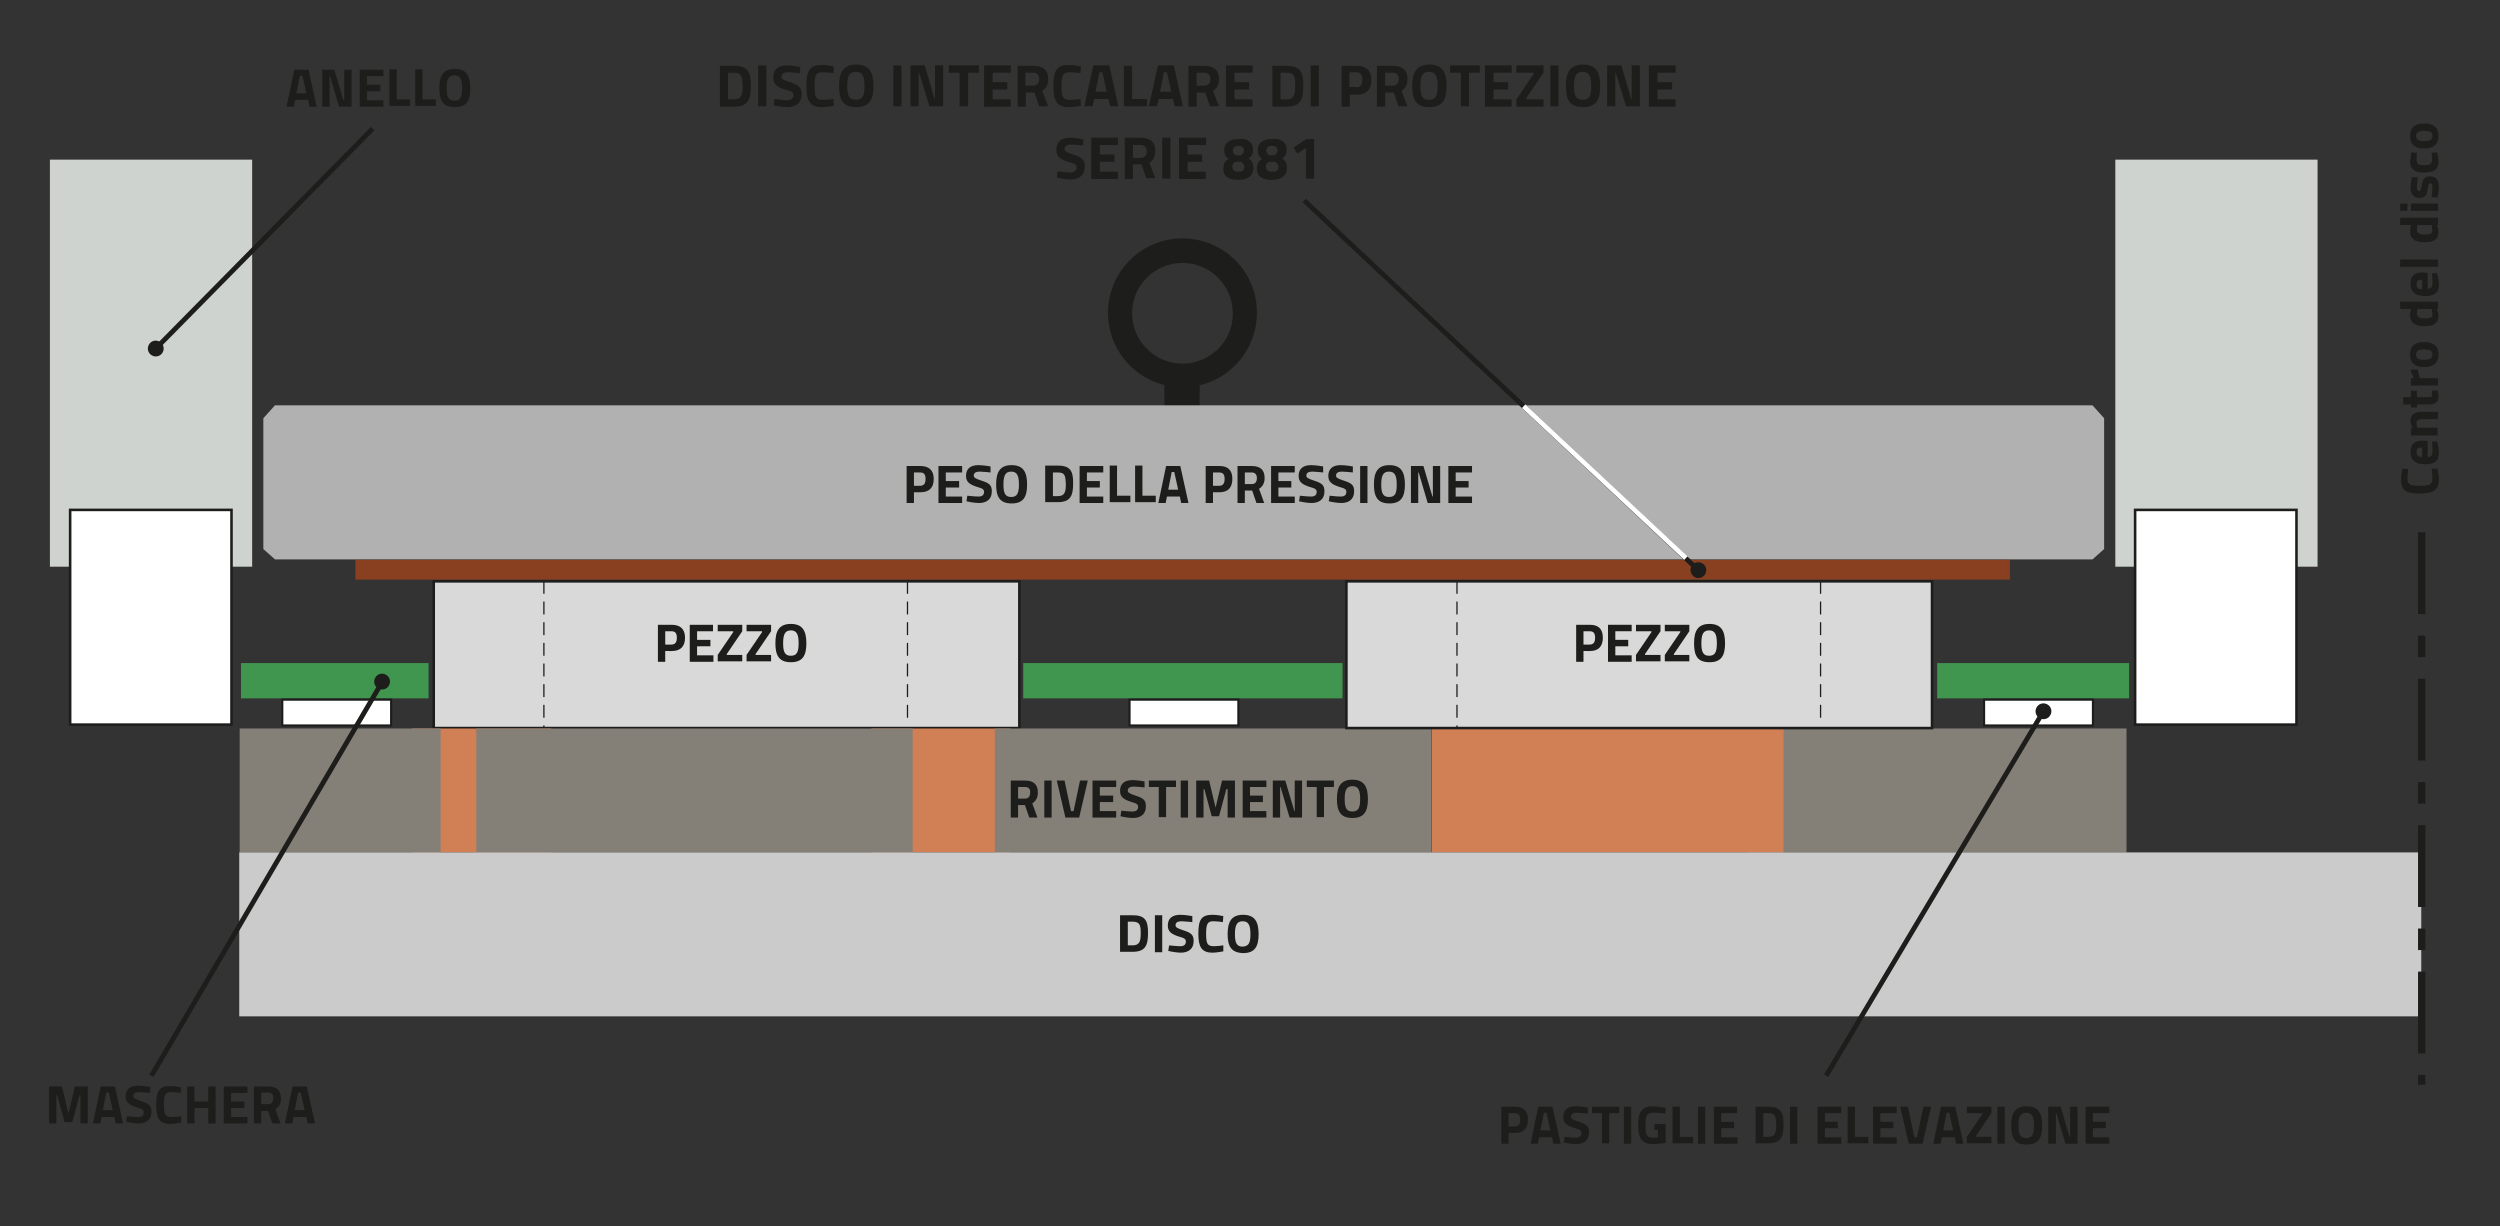<?xml version="1.0" encoding="utf-8"?>
<!-- Generator: Adobe Illustrator 27.4.0, SVG Export Plug-In . SVG Version: 6.00 Build 0)  -->
<svg version="1.1" id="Calque_1" xmlns="http://www.w3.org/2000/svg" xmlns:xlink="http://www.w3.org/1999/xlink" x="0px" y="0px"
	 viewBox="0 0 581 285" style="enable-background:new 0 0 581 285;" xml:space="preserve">
<rect x="0" y="0" width="581" height="285" fill="#333333" stroke="none"/>
<style type="text/css">
	.st0{fill:#1D1D1B;}
	.st1{fill:#41964F;}
	.st2{fill:#FFFFFF;}
	.st3{fill:none;stroke:#1D1D1B;stroke-width:0.5;}
	.st4{fill:#D9D9D9;}
	.st5{fill:none;stroke:#1D1D1B;stroke-width:0.6;}
	.st6{fill:#CED3CF;}
	.st7{fill:#D17F55;}
	.st8{fill:#847F77;}
	.st9{fill:none;stroke:#1D1D1B;stroke-width:0.3;stroke-dasharray:3,1.8;}
	.st10{fill:#B1B1B1;}
	.st11{fill:#884021;}
	.st12{fill:none;stroke:#1D1D1B;stroke-width:1.134;}
	.st13{fill:none;stroke:#FFFFFF;stroke-width:1.134;}
	.st14{fill:#CBCBCB;}
	.st15{fill:none;stroke:#1D1D1B;stroke-width:1.7;stroke-dasharray:19.018,5.005,5.005,5.005;}
</style>
<g>
	<path class="st0" d="M566.5,108.9c0.1,0.6,0.3,1.7,0.3,2.5c0,2.6-1.4,3.3-4.4,3.3c-3.3,0-4.4-0.7-4.4-3.3c0-0.9,0.2-2,0.3-2.5
		l1.4,0.1c-0.1,0.6-0.2,1.6-0.2,2.2c0,1.3,0.5,1.7,2.9,1.7c2.3,0,2.9-0.3,2.9-1.8c0-0.6-0.1-1.7-0.2-2.2L566.5,108.9z"/>
	<path class="st0" d="M565.2,102.6l1.2,0c0,0,0.4,1.4,0.4,2.6c0,1.9-0.9,2.7-3.2,2.7c-2.2,0-3.4-0.9-3.4-2.8c0-1.9,0.9-2.7,2.8-2.7
		l1.2,0.1v3.7c0.8,0,1.1-0.4,1.1-1.3C565.3,103.9,565.2,102.6,565.2,102.6z M562.9,104c-1,0-1.3,0.3-1.3,1.1c0,0.8,0.4,1.1,1.3,1.1
		V104z"/>
	<path class="st0" d="M566.6,101.2h-6.3v-1.7h0.4c0,0-0.5-0.9-0.5-1.6c0-1.8,1.1-2.2,3-2.2h3.4v1.7h-3.4c-1,0-1.6,0.1-1.6,0.9
		c0,0.6,0.2,1.1,0.2,1.1h4.7V101.2z"/>
	<path class="st0" d="M561.7,92.3h2.6c0.6,0,0.9,0,0.9-0.5c0-0.4,0-1,0-1l1.3-0.1c0,0,0.2,0.8,0.2,1.3c0,1.5-0.6,2-2.4,2h-2.6v0.7
		h-1.4v-0.7h-1.8v-1.7h1.8v-1.5h1.4V92.3z"/>
	<path class="st0" d="M560.3,89.6v-1.7h0.7c0,0-0.6-1.1-0.8-2h1.7c0.2,1.1,0.5,2,0.5,2h4.2v1.7H560.3z"/>
	<path class="st0" d="M563.4,79.5c1.9,0,3.3,0.7,3.3,2.9s-1.4,2.9-3.3,2.9c-1.9,0-3.3-0.7-3.3-2.9S561.5,79.5,563.4,79.5z
		 M563.4,81.2c-1.2,0-1.9,0.3-1.9,1.2s0.6,1.2,1.9,1.2c1.2,0,1.9-0.3,1.9-1.2S564.7,81.2,563.4,81.2z"/>
	<path class="st0" d="M566.6,70.1v1.7h-0.3c0,0,0.4,0.9,0.4,1.5c0,1.9-1.1,2.5-3.3,2.5c-2.3,0-3.3-0.9-3.3-2.6
		c0-0.5,0.2-1.4,0.2-1.4h-2.5v-1.7H566.6z M565.1,71.8h-3.3c0,0-0.1,0.7-0.1,1.2c0,0.6,0.5,1,1.8,1c1.3,0,1.8-0.2,1.8-1
		C565.2,72.4,565.1,71.8,565.1,71.8z"/>
	<path class="st0" d="M565.2,63.5l1.2,0c0,0,0.4,1.4,0.4,2.6c0,1.9-0.9,2.7-3.2,2.7c-2.2,0-3.4-0.9-3.4-2.8c0-1.9,0.9-2.7,2.8-2.7
		l1.2,0.1v3.7c0.8,0,1.1-0.4,1.1-1.3C565.3,64.8,565.2,63.5,565.2,63.5z M562.9,65c-1,0-1.3,0.3-1.3,1.1c0,0.8,0.4,1.1,1.3,1.1V65z"
		/>
	<path class="st0" d="M557.8,62v-1.7h8.8V62H557.8z"/>
	<path class="st0" d="M566.6,50.6v1.7h-0.3c0,0,0.4,0.9,0.4,1.5c0,1.9-1.1,2.5-3.3,2.5c-2.3,0-3.3-0.9-3.3-2.6
		c0-0.5,0.2-1.4,0.2-1.4h-2.5v-1.7H566.6z M565.1,52.3h-3.3c0,0-0.1,0.7-0.1,1.2c0,0.6,0.5,1,1.8,1c1.3,0,1.8-0.2,1.8-1
		C565.2,52.9,565.1,52.3,565.1,52.3z"/>
	<path class="st0" d="M557.8,49v-1.7h1.7V49H557.8z M560.3,49v-1.7h6.3V49H560.3z"/>
	<path class="st0" d="M561.9,41.2c0,0-0.2,1.6-0.2,2.3c0,0.7,0.2,0.9,0.5,0.9c0.3,0,0.4-0.2,0.6-1.4c0.3-1.5,0.7-2,2-2
		c1.5,0,2,1,2,2.5c0,0.9-0.3,2.4-0.3,2.4l-1.4-0.1c0,0,0.2-1.6,0.2-2.2c0-0.8-0.2-1-0.5-1c-0.3,0-0.4,0.1-0.6,1.3
		c-0.2,1.4-0.6,2.1-1.9,2.1c-1.5,0-2.1-1.1-2.1-2.4c0-0.9,0.3-2.4,0.3-2.4L561.9,41.2z"/>
	<path class="st0" d="M560.4,35.4l1.3,0.1c0,0-0.1,1-0.1,1.5c0,1.2,0.5,1.4,1.7,1.4c1.4,0,1.9-0.2,1.9-1.4c0-0.5-0.1-1.5-0.1-1.5
		l1.3-0.1c0,0,0.3,1.3,0.3,2.1c0,1.9-1,2.6-3.4,2.6c-2.2,0-3.2-0.8-3.2-2.7C560.2,36.7,560.4,35.4,560.4,35.4z"/>
	<path class="st0" d="M563.4,28.7c1.9,0,3.3,0.7,3.3,2.9s-1.4,2.9-3.3,2.9c-1.9,0-3.3-0.7-3.3-2.9S561.5,28.7,563.4,28.7z
		 M563.4,30.4c-1.2,0-1.9,0.3-1.9,1.2s0.6,1.2,1.9,1.2c1.2,0,1.9-0.3,1.9-1.2S564.7,30.4,563.4,30.4z"/>
</g>
<g>
	<rect x="450.2" y="154.1" class="st1" width="44.6" height="8.2"/>
	<rect x="237.8" y="154.1" class="st1" width="74.2" height="8.2"/>
	<rect x="56" y="154.1" class="st1" width="43.6" height="8.2"/>
	<rect x="65.6" y="162.6" class="st2" width="25.3" height="6"/>
	<rect x="65.6" y="162.6" class="st3" width="25.3" height="6"/>
	<rect x="262.5" y="162.6" class="st2" width="25.3" height="6"/>
	<rect x="262.5" y="162.6" class="st3" width="25.3" height="6"/>
	<rect x="461.1" y="162.6" class="st2" width="25.3" height="6"/>
	<rect x="461.1" y="162.6" class="st3" width="25.3" height="6"/>
	<rect x="100.8" y="135.1" class="st4" width="136.1" height="34.1"/>
	<rect x="100.8" y="135.1" class="st5" width="136.1" height="34.1"/>
	<rect x="11.6" y="37.1" class="st6" width="47" height="94.6"/>
	<rect x="95.8" y="169.3" class="st7" width="32.3" height="28.8"/>
	<rect x="202.5" y="169.3" class="st7" width="32.3" height="28.8"/>
	<rect x="406.4" y="169.3" class="st8" width="87.8" height="28.8"/>
	<rect x="55.7" y="169.3" class="st8" width="46.7" height="28.8"/>
	<rect x="231.2" y="169.3" class="st8" width="101.4" height="28.8"/>
	<rect x="110.7" y="169.3" class="st8" width="101.4" height="28.8"/>
	<rect x="332.7" y="169.3" class="st7" width="81.8" height="28.8"/>
	<rect x="16.3" y="118.5" class="st2" width="37.5" height="49.9"/>
	<rect x="16.3" y="118.5" class="st5" width="37.5" height="49.9"/>
	<rect x="491.6" y="37.1" class="st6" width="47" height="94.6"/>
	<rect x="496.2" y="118.5" class="st2" width="37.5" height="49.9"/>
	<rect x="496.2" y="118.5" class="st5" width="37.5" height="49.9"/>
	<line class="st9" x1="126.4" y1="135" x2="126.4" y2="169"/>
	<line class="st9" x1="210.9" y1="135" x2="210.9" y2="168.6"/>
</g>
<g>
	<path class="st0" d="M167.3,24.8v-9.5h3.2c3.3,0,4,1.4,4,4.6c0,3.2-0.6,4.9-4,4.9H167.3z M170.5,16.9h-1.3v6.2h1.3
		c1.9,0,2.1-1.1,2.1-3.3C172.5,17.7,172.3,16.9,170.5,16.9z"/>
	<path class="st0" d="M176.2,15.2h1.9v9.5h-1.9V15.2z"/>
	<path class="st0" d="M185.9,17c0,0-2-0.2-2.8-0.2c-1,0-1.5,0.4-1.5,1c0,0.6,0.4,0.8,2,1.3c2.1,0.7,2.7,1.2,2.7,2.8
		c0,2.1-1.4,3-3.3,3c-1.3,0-3.2-0.4-3.2-0.4L180,23c0,0,1.9,0.3,2.9,0.3c1,0,1.5-0.5,1.5-1.2c0-0.6-0.3-0.9-1.7-1.2
		c-2.1-0.6-3-1.3-3-2.9c0-2,1.3-2.8,3.2-2.8c1.3,0,3.1,0.4,3.1,0.4L185.9,17z"/>
	<path class="st0" d="M193.8,24.6c-0.6,0.1-1.9,0.3-2.8,0.3c-2.9,0-3.6-1.6-3.6-4.9c0-3.6,0.8-4.9,3.6-4.9c1,0,2.2,0.2,2.8,0.4
		l-0.1,1.5c-0.6-0.1-1.8-0.2-2.5-0.2c-1.5,0-1.9,0.5-1.9,3.2c0,2.6,0.3,3.2,2,3.2c0.6,0,1.8-0.1,2.4-0.2L193.8,24.6z"/>
	<path class="st0" d="M195,20c0-3.2,1-5,4-5s4,1.8,4,5s-1,4.9-4,4.9S195,23.3,195,20z M200.9,20c0-2.2-0.4-3.3-2-3.3s-2,1.1-2,3.3
		s0.4,3.2,2,3.2S200.9,22.2,200.9,20z"/>
	<path class="st0" d="M207.6,15.2h1.9v9.5h-1.9V15.2z"/>
	<path class="st0" d="M211.6,15.2h3.3l2.3,7.8h0.1v-7.8h1.9v9.5h-3.2l-2.4-7.8h-0.1v7.8h-1.9V15.2z"/>
	<path class="st0" d="M220.5,15.2h7v1.7H225v7.8H223v-7.8h-2.5V15.2z"/>
	<path class="st0" d="M228.7,15.2h6.2v1.7h-4.2v2.2h3.4v1.7h-3.4v2.3h4.2v1.7h-6.2V15.2z"/>
	<path class="st0" d="M238.4,21.6v3.2h-1.9v-9.5h3.7c2.2,0,3.4,1,3.4,3.1c0,1.3-0.5,2.2-1.4,2.7l1.4,3.6h-2.1l-1.1-3.2H238.4z
		 M240.1,16.9h-1.8v3h1.8c1,0,1.4-0.7,1.4-1.5C241.5,17.5,241.1,16.9,240.1,16.9z"/>
	<path class="st0" d="M251.2,24.6c-0.6,0.1-1.9,0.3-2.8,0.3c-2.9,0-3.6-1.6-3.6-4.9c0-3.6,0.8-4.9,3.6-4.9c1,0,2.2,0.2,2.8,0.4
		l-0.1,1.5c-0.6-0.1-1.8-0.2-2.5-0.2c-1.5,0-1.9,0.5-1.9,3.2c0,2.6,0.3,3.2,2,3.2c0.6,0,1.8-0.1,2.4-0.2L251.2,24.6z"/>
	<path class="st0" d="M254.1,15.2h3.7l2.1,9.5H258l-0.4-1.7h-3.3l-0.4,1.7h-1.9L254.1,15.2z M254.6,21.3h2.6l-1-4.5h-0.7L254.6,21.3
		z"/>
	<path class="st0" d="M261.2,24.8v-9.5h1.9V23h3.5v1.7H261.2z"/>
	<path class="st0" d="M269.1,15.2h3.7l2.1,9.5H273l-0.4-1.7h-3.3l-0.4,1.7H267L269.1,15.2z M269.6,21.3h2.6l-1-4.5h-0.7L269.6,21.3z
		"/>
	<path class="st0" d="M278.1,21.6v3.2h-1.9v-9.5h3.7c2.2,0,3.4,1,3.4,3.1c0,1.3-0.5,2.2-1.4,2.7l1.4,3.6h-2.1l-1.1-3.2H278.1z
		 M279.9,16.9h-1.8v3h1.8c1,0,1.4-0.7,1.4-1.5C281.3,17.5,280.8,16.9,279.9,16.9z"/>
	<path class="st0" d="M284.9,15.2h6.2v1.7h-4.2v2.2h3.4v1.7h-3.4v2.3h4.2v1.7h-6.2V15.2z"/>
	<path class="st0" d="M295.7,24.8v-9.5h3.2c3.3,0,4,1.4,4,4.6c0,3.2-0.6,4.9-4,4.9H295.7z M298.9,16.9h-1.3v6.2h1.3
		c1.9,0,2.1-1.1,2.1-3.3C301,17.7,300.8,16.9,298.9,16.9z"/>
	<path class="st0" d="M304.6,15.2h1.9v9.5h-1.9V15.2z"/>
	<path class="st0" d="M313.7,22v2.8h-1.9v-9.5h3.5c2.2,0,3.4,1.1,3.4,3.3c0,2.2-1.1,3.4-3.4,3.4H313.7z M315.2,20.3
		c1,0,1.4-0.6,1.4-1.8c0-1.2-0.5-1.7-1.4-1.7h-1.6v3.4H315.2z"/>
	<path class="st0" d="M321.9,21.6v3.2H320v-9.5h3.7c2.2,0,3.4,1,3.4,3.1c0,1.3-0.5,2.2-1.4,2.7l1.4,3.6h-2.1l-1.1-3.2H321.9z
		 M323.7,16.9h-1.8v3h1.8c1,0,1.4-0.7,1.4-1.5C325.1,17.5,324.6,16.9,323.7,16.9z"/>
	<path class="st0" d="M328.2,20c0-3.2,1-5,4-5s4,1.8,4,5s-1,4.9-4,4.9S328.2,23.3,328.2,20z M334.1,20c0-2.2-0.4-3.3-2-3.3
		c-1.6,0-2,1.1-2,3.3s0.4,3.2,2,3.2C333.7,23.2,334.1,22.2,334.1,20z"/>
	<path class="st0" d="M336.9,15.2h7v1.7h-2.5v7.8h-1.9v-7.8h-2.5V15.2z"/>
	<path class="st0" d="M345.1,15.2h6.2v1.7h-4.2v2.2h3.4v1.7h-3.4v2.3h4.2v1.7h-6.2V15.2z"/>
	<path class="st0" d="M352.4,15.2h6.3v1.7l-4,5.9v0.3h4v1.7h-6.3v-1.7l4-5.9v-0.3h-4V15.2z"/>
	<path class="st0" d="M360.3,15.2h1.9v9.5h-1.9V15.2z"/>
	<path class="st0" d="M363.9,20c0-3.2,1-5,4-5s4,1.8,4,5s-1,4.9-4,4.9S363.9,23.3,363.9,20z M369.8,20c0-2.2-0.4-3.3-2-3.3
		c-1.6,0-2,1.1-2,3.3s0.4,3.2,2,3.2C369.4,23.2,369.8,22.2,369.8,20z"/>
	<path class="st0" d="M373.5,15.2h3.3l2.3,7.8h0.1v-7.8h1.9v9.5h-3.2l-2.4-7.8h-0.1v7.8h-1.9V15.2z"/>
	<path class="st0" d="M383.2,15.2h6.2v1.7h-4.2v2.2h3.4v1.7h-3.4v2.3h4.2v1.7h-6.2V15.2z"/>
</g>
<g>
	<path class="st0" d="M251.7,33.8c0,0-2-0.2-2.8-0.2c-1,0-1.5,0.4-1.5,1c0,0.6,0.4,0.8,2,1.3c2.1,0.7,2.7,1.2,2.7,2.8
		c0,2.1-1.4,3-3.3,3c-1.3,0-3.2-0.4-3.2-0.4l0.2-1.5c0,0,1.9,0.3,2.9,0.3c1,0,1.5-0.5,1.5-1.2c0-0.6-0.3-0.9-1.7-1.2
		c-2.1-0.6-3-1.3-3-2.9c0-2,1.3-2.8,3.2-2.8c1.3,0,3.1,0.4,3.1,0.4L251.7,33.8z"/>
	<path class="st0" d="M253.6,32h6.2v1.7h-4.2v2.2h3.4v1.7h-3.4v2.3h4.2v1.7h-6.2V32z"/>
	<path class="st0" d="M263.3,38.4v3.2h-1.9V32h3.7c2.2,0,3.4,1,3.4,3.1c0,1.3-0.5,2.2-1.4,2.7l1.4,3.6h-2.1l-1.1-3.2H263.3z
		 M265.1,33.7h-1.8v3h1.8c1,0,1.4-0.7,1.4-1.5C266.5,34.3,266,33.7,265.1,33.7z"/>
	<path class="st0" d="M270.1,32h1.9v9.5h-1.9V32z"/>
	<path class="st0" d="M274.1,32h6.2v1.7H276v2.2h3.4v1.7H276v2.3h4.2v1.7h-6.2V32z"/>
	<path class="st0" d="M291.2,34.7c0,1.1-0.2,1.5-1,2.1c0.7,0.6,1.1,1.1,1.1,2.3c0,1.9-1.6,2.7-3.5,2.7c-1.9,0-3.5-0.6-3.5-2.5
		c0-1.3,0.4-1.8,1.2-2.4c-0.8-0.6-1-1.1-1-2.1c0-1.6,1.3-2.5,3.3-2.5C289.8,32.1,291.2,33,291.2,34.7z M289.2,38.7
		c0-0.4-0.3-0.8-0.8-1.1h-1.2c-0.6,0.2-0.8,0.6-0.8,1.1c0,0.9,0.5,1.2,1.4,1.2C288.7,40,289.2,39.6,289.2,38.7z M286.5,35
		c0,0.4,0.2,0.8,0.7,1.1h1.2c0.4-0.3,0.7-0.6,0.7-1.1c0-0.7-0.4-1.1-1.3-1.1C287,33.9,286.5,34.3,286.5,35z"/>
	<path class="st0" d="M299,34.7c0,1.1-0.2,1.5-1,2.1c0.7,0.6,1.1,1.1,1.1,2.3c0,1.9-1.6,2.7-3.5,2.7c-1.9,0-3.5-0.6-3.5-2.5
		c0-1.3,0.4-1.8,1.2-2.4c-0.8-0.6-1-1.1-1-2.1c0-1.6,1.3-2.5,3.3-2.5C297.6,32.1,299,33,299,34.7z M297.1,38.7
		c0-0.4-0.3-0.8-0.8-1.1H295c-0.6,0.2-0.8,0.6-0.8,1.1c0,0.9,0.5,1.2,1.4,1.2C296.6,40,297.1,39.6,297.1,38.7z M294.3,35
		c0,0.4,0.2,0.8,0.7,1.1h1.2c0.4-0.3,0.7-0.6,0.7-1.1c0-0.7-0.4-1.1-1.3-1.1C294.8,33.9,294.3,34.3,294.3,35z"/>
	<path class="st0" d="M303.6,32.3h1.8v9.2h-1.9v-7.1l-2,1.3l-0.9-1.4L303.6,32.3z"/>
</g>
<g>
	<path class="st0" d="M154.6,151.3v2.5h-1.7v-8.6h3.2c2,0,3.1,1,3.1,3c0,2-1,3.1-3.1,3.1H154.6z M156,149.8c0.9,0,1.3-0.5,1.3-1.6
		c0-1.1-0.4-1.5-1.3-1.5h-1.4v3.1H156z"/>
	<path class="st0" d="M160.2,145.2h5.5v1.5H162v2h3.1v1.5H162v2.1h3.8v1.5h-5.5V145.2z"/>
	<path class="st0" d="M166.8,145.2h5.7v1.5l-3.6,5.3v0.2h3.6v1.5h-5.7v-1.5l3.6-5.3v-0.2h-3.6V145.2z"/>
	<path class="st0" d="M173.5,145.2h5.7v1.5l-3.6,5.3v0.2h3.6v1.5h-5.7v-1.5l3.6-5.3v-0.2h-3.6V145.2z"/>
	<path class="st0" d="M180.2,149.5c0-2.9,0.9-4.5,3.6-4.5s3.6,1.6,3.6,4.5c0,2.9-0.9,4.4-3.6,4.4S180.2,152.4,180.2,149.5z
		 M185.6,149.5c0-2-0.4-3-1.8-3s-1.8,1-1.8,3c0,2,0.4,2.9,1.8,2.9S185.6,151.5,185.6,149.5z"/>
</g>
<g>
	<rect x="312.9" y="135.1" class="st4" width="136.1" height="34.1"/>
	<rect x="312.9" y="135.1" class="st5" width="136.1" height="34.1"/>
	<line class="st9" x1="338.6" y1="135" x2="338.6" y2="169"/>
	<line class="st9" x1="423.1" y1="135" x2="423.1" y2="168.6"/>
</g>
<g>
	<path class="st0" d="M368,151.3v2.5h-1.7v-8.6h3.2c2,0,3,1,3,3c0,2-1,3.1-3,3.1H368z M369.4,149.8c0.9,0,1.3-0.5,1.3-1.6
		c0-1.1-0.4-1.5-1.3-1.5H368v3.1H369.4z"/>
	<path class="st0" d="M373.7,145.2h5.5v1.5h-3.8v2h3v1.5h-3v2.1h3.8v1.5h-5.5V145.2z"/>
	<path class="st0" d="M380.2,145.2h5.7v1.5l-3.6,5.3v0.2h3.6v1.5h-5.7v-1.5l3.6-5.3v-0.2h-3.6V145.2z"/>
	<path class="st0" d="M386.9,145.2h5.7v1.5L389,152v0.2h3.6v1.5h-5.7v-1.5l3.6-5.3v-0.2h-3.6V145.2z"/>
	<path class="st0" d="M393.7,149.5c0-2.9,0.9-4.5,3.6-4.5c2.7,0,3.6,1.6,3.6,4.5c0,2.9-0.9,4.4-3.6,4.4
		C394.5,153.9,393.7,152.4,393.7,149.5z M399,149.5c0-2-0.4-3-1.8-3c-1.4,0-1.8,1-1.8,3c0,2,0.4,2.9,1.8,2.9
		C398.6,152.4,399,151.5,399,149.5z"/>
</g>
<g>
	<path class="st0" d="M68.4,16.2h3.3l1.9,8.6h-1.7l-0.3-1.6h-3l-0.3,1.6h-1.7L68.4,16.2z M68.9,21.7h2.3l-0.9-4.1h-0.6L68.9,21.7z"
		/>
	<path class="st0" d="M74.8,16.2h2.9l2.1,7.1H80v-7.1h1.7v8.6h-2.9l-2.1-7.1h-0.1v7.1h-1.7V16.2z"/>
	<path class="st0" d="M83.6,16.2h5.5v1.5h-3.8v2h3.1v1.5h-3.1v2.1h3.8v1.5h-5.5V16.2z"/>
	<path class="st0" d="M90.5,24.7v-8.6h1.7v7h3.1v1.5H90.5z"/>
	<path class="st0" d="M96.5,24.7v-8.6h1.7v7h3.1v1.5H96.5z"/>
	<path class="st0" d="M102.1,20.5c0-2.9,0.9-4.5,3.6-4.5s3.6,1.6,3.6,4.5s-0.9,4.4-3.6,4.4S102.1,23.4,102.1,20.5z M107.4,20.5
		c0-2-0.4-3-1.8-3s-1.8,1-1.8,3s0.4,2.9,1.8,2.9S107.4,22.5,107.4,20.5z"/>
</g>
<g>
	<path class="st0" d="M274.8,55.4c-9.6,0-17.3,7.8-17.3,17.3c0,9.6,7.8,17.3,17.3,17.3c9.6,0,17.3-7.8,17.3-17.3
		C292.2,63.2,284.4,55.4,274.8,55.4 M274.8,84.5c-6.5,0-11.7-5.3-11.7-11.7c0-6.5,5.3-11.7,11.7-11.7c6.5,0,11.7,5.3,11.7,11.7
		C286.6,79.2,281.3,84.5,274.8,84.5"/>
	<path class="st0" d="M278.8,95.2c0,0-1.8,1.3-4,1.3c-2.1,0-4.2-1.3-4.2-1.3V87h8.2V95.2z"/>
	<polygon class="st10" points="486.3,94.2 489,97.2 489,127.6 486.3,130 63.9,130 61.2,127.6 61.2,97.2 63.9,94.2 	"/>
</g>
<g>
	<path class="st0" d="M212.4,114.4v2.5h-1.7v-8.6h3.2c2,0,3.1,1,3.1,3c0,2-1,3.1-3.1,3.1H212.4z M213.8,112.9c0.9,0,1.3-0.5,1.3-1.6
		c0-1.1-0.4-1.5-1.3-1.5h-1.4v3.1H213.8z"/>
	<path class="st0" d="M218.1,108.3h5.5v1.5h-3.8v2h3.1v1.5h-3.1v2.1h3.8v1.5h-5.5V108.3z"/>
	<path class="st0" d="M230.2,109.8c0,0-1.8-0.2-2.5-0.2c-0.9,0-1.4,0.3-1.4,0.9c0,0.5,0.3,0.7,1.8,1.2c1.9,0.6,2.4,1.1,2.4,2.5
		c0,1.9-1.3,2.7-3,2.7c-1.2,0-2.9-0.4-2.9-0.4l0.2-1.3c0,0,1.7,0.2,2.6,0.2c0.9,0,1.3-0.4,1.3-1.1c0-0.5-0.3-0.8-1.5-1.1
		c-1.9-0.6-2.7-1.2-2.7-2.6c0-1.8,1.2-2.5,2.9-2.5c1.1,0,2.8,0.3,2.8,0.3L230.2,109.8z"/>
	<path class="st0" d="M231.5,112.6c0-2.9,0.9-4.5,3.6-4.5s3.6,1.6,3.6,4.5c0,2.9-0.9,4.4-3.6,4.4S231.5,115.5,231.5,112.6z
		 M236.8,112.6c0-2-0.4-3-1.8-3s-1.8,1-1.8,3c0,2,0.4,2.9,1.8,2.9S236.8,114.6,236.8,112.6z"/>
	<path class="st0" d="M242.9,116.8v-8.6h2.9c3,0,3.6,1.3,3.6,4.1c0,2.9-0.6,4.4-3.6,4.4H242.9z M245.8,109.8h-1.1v5.5h1.1
		c1.7,0,1.9-1,1.9-2.9C247.6,110.5,247.5,109.8,245.8,109.8z"/>
	<path class="st0" d="M250.9,108.3h5.5v1.5h-3.8v2h3v1.5h-3v2.1h3.8v1.5h-5.5V108.3z"/>
	<path class="st0" d="M257.9,116.8v-8.6h1.7v7h3.1v1.5H257.9z"/>
	<path class="st0" d="M263.8,116.8v-8.6h1.7v7h3.1v1.5H263.8z"/>
	<path class="st0" d="M271,108.3h3.3l1.9,8.6h-1.7l-0.3-1.5h-3l-0.3,1.5h-1.7L271,108.3z M271.5,113.8h2.3l-0.9-4.1h-0.6
		L271.5,113.8z"/>
	<path class="st0" d="M281.9,114.4v2.5h-1.7v-8.6h3.2c2,0,3,1,3,3c0,2-1,3.1-3,3.1H281.9z M283.3,112.9c0.9,0,1.3-0.5,1.3-1.6
		c0-1.1-0.4-1.5-1.3-1.5h-1.4v3.1H283.3z"/>
	<path class="st0" d="M289.3,114v2.9h-1.7v-8.6h3.3c2,0,3,0.9,3,2.8c0,1.2-0.5,2-1.3,2.5l1.2,3.3H292l-1-2.9H289.3z M290.9,109.8
		h-1.6v2.7h1.6c0.9,0,1.2-0.6,1.2-1.4C292.1,110.3,291.7,109.8,290.9,109.8z"/>
	<path class="st0" d="M295.4,108.3h5.5v1.5h-3.8v2h3v1.5h-3v2.1h3.8v1.5h-5.5V108.3z"/>
	<path class="st0" d="M307.5,109.8c0,0-1.8-0.2-2.5-0.2c-0.9,0-1.4,0.3-1.4,0.9c0,0.5,0.3,0.7,1.8,1.2c1.9,0.6,2.4,1.1,2.4,2.5
		c0,1.9-1.3,2.7-3,2.7c-1.2,0-2.9-0.4-2.9-0.4l0.2-1.3c0,0,1.7,0.2,2.6,0.2c0.9,0,1.3-0.4,1.3-1.1c0-0.5-0.3-0.8-1.5-1.1
		c-1.9-0.6-2.7-1.2-2.7-2.6c0-1.8,1.2-2.5,2.9-2.5c1.1,0,2.8,0.3,2.8,0.3L307.5,109.8z"/>
	<path class="st0" d="M314.4,109.8c0,0-1.8-0.2-2.5-0.2c-0.9,0-1.4,0.3-1.4,0.9c0,0.5,0.3,0.7,1.8,1.2c1.9,0.6,2.4,1.1,2.4,2.5
		c0,1.9-1.3,2.7-3,2.7c-1.2,0-2.9-0.4-2.9-0.4l0.2-1.3c0,0,1.7,0.2,2.6,0.2c0.9,0,1.3-0.4,1.3-1.1c0-0.5-0.3-0.8-1.5-1.1
		c-1.9-0.6-2.7-1.2-2.7-2.6c0-1.8,1.2-2.5,2.9-2.5c1.1,0,2.8,0.3,2.8,0.3L314.4,109.8z"/>
	<path class="st0" d="M316.1,108.3h1.7v8.6h-1.7V108.3z"/>
	<path class="st0" d="M319.3,112.6c0-2.9,0.9-4.5,3.6-4.5c2.7,0,3.6,1.6,3.6,4.5c0,2.9-0.9,4.4-3.6,4.4
		C320.2,117,319.3,115.5,319.3,112.6z M324.6,112.6c0-2-0.4-3-1.8-3c-1.4,0-1.8,1-1.8,3c0,2,0.4,2.9,1.8,2.9
		C324.3,115.5,324.6,114.6,324.6,112.6z"/>
	<path class="st0" d="M327.9,108.3h2.9l2.1,7.1h0.1v-7.1h1.7v8.6h-2.9l-2.1-7.1h-0.1v7.1h-1.7V108.3z"/>
	<path class="st0" d="M336.6,108.3h5.5v1.5h-3.8v2h3v1.5h-3v2.1h3.8v1.5h-5.5V108.3z"/>
</g>
<g>
	<rect x="82.6" y="130.1" class="st11" width="384.5" height="4.6"/>
	<line class="st12" x1="303.1" y1="46.6" x2="394.7" y2="132.5"/>
	<path class="st0" d="M393.1,131.6c0.5-0.9,1.6-1.2,2.5-0.7c0.9,0.5,1.2,1.6,0.7,2.5c-0.5,0.9-1.6,1.2-2.5,0.7
		C393,133.6,392.6,132.5,393.1,131.6"/>
	<line class="st12" x1="86.6" y1="29.9" x2="36.2" y2="81"/>
	<path class="st0" d="M37.1,79.4c0.9,0.5,1.2,1.6,0.7,2.5c-0.5,0.9-1.6,1.2-2.5,0.7c-0.9-0.5-1.2-1.6-0.7-2.5
		C35.1,79.2,36.2,78.9,37.1,79.4"/>
	<line class="st13" x1="354.1" y1="94.4" x2="391.8" y2="129.7"/>
	<rect x="55.6" y="198.1" class="st14" width="507.1" height="38.1"/>
</g>
<g>
	<path class="st0" d="M260.3,221.3v-8.6h2.9c3,0,3.6,1.3,3.6,4.1c0,2.9-0.6,4.4-3.6,4.4H260.3z M263.2,214.2h-1.1v5.5h1.1
		c1.7,0,1.9-1,1.9-2.9C265.1,215,264.9,214.2,263.2,214.2z"/>
	<path class="st0" d="M268.4,212.7h1.7v8.6h-1.7V212.7z"/>
	<path class="st0" d="M277.1,214.3c0,0-1.8-0.2-2.5-0.2c-0.9,0-1.4,0.3-1.4,0.9c0,0.5,0.3,0.7,1.8,1.2c1.9,0.6,2.4,1.1,2.4,2.5
		c0,1.9-1.3,2.7-3,2.7c-1.2,0-2.9-0.4-2.9-0.4l0.2-1.3c0,0,1.7,0.2,2.6,0.2c0.9,0,1.3-0.4,1.3-1.1c0-0.5-0.3-0.8-1.5-1.1
		c-1.9-0.6-2.7-1.2-2.7-2.6c0-1.8,1.2-2.5,2.9-2.5c1.1,0,2.8,0.3,2.8,0.3L277.1,214.3z"/>
	<path class="st0" d="M284.3,221.1c-0.6,0.1-1.7,0.3-2.5,0.3c-2.6,0-3.3-1.4-3.3-4.4c0-3.3,0.7-4.4,3.3-4.4c0.9,0,2,0.2,2.5,0.3
		l-0.1,1.4c-0.6-0.1-1.6-0.2-2.2-0.2c-1.3,0-1.7,0.5-1.7,2.9c0,2.3,0.3,2.9,1.8,2.9c0.6,0,1.7-0.1,2.2-0.2L284.3,221.1z"/>
	<path class="st0" d="M285.3,217.1c0-2.9,0.9-4.5,3.6-4.5c2.7,0,3.6,1.6,3.6,4.5c0,2.9-0.9,4.4-3.6,4.4
		C286.2,221.4,285.3,220,285.3,217.1z M290.6,217.1c0-2-0.4-3-1.8-3c-1.4,0-1.8,1-1.8,3c0,2,0.4,2.9,1.8,2.9
		C290.3,219.9,290.6,219,290.6,217.1z"/>
</g>
<g>
	<path class="st0" d="M236.6,187.1v2.9h-1.7v-8.6h3.3c2,0,3,0.9,3,2.8c0,1.2-0.5,2-1.3,2.5l1.2,3.3h-1.9l-1-2.9H236.6z M238.2,182.9
		h-1.6v2.7h1.6c0.9,0,1.2-0.6,1.2-1.4C239.5,183.4,239.1,182.9,238.2,182.9z"/>
	<path class="st0" d="M242.7,181.4h1.7v8.6h-1.7V181.4z"/>
	<path class="st0" d="M252.8,181.4l-2,8.6h-3.2l-2-8.6h1.8l1.5,7.1h0.6l1.5-7.1H252.8z"/>
	<path class="st0" d="M253.9,181.4h5.5v1.5h-3.8v2h3.1v1.5h-3.1v2.1h3.8v1.5h-5.5V181.4z"/>
	<path class="st0" d="M266,183c0,0-1.8-0.2-2.5-0.2c-0.9,0-1.4,0.3-1.4,0.9c0,0.5,0.3,0.7,1.8,1.2c1.9,0.6,2.4,1.1,2.4,2.5
		c0,1.9-1.3,2.7-3,2.7c-1.2,0-2.9-0.4-2.9-0.4l0.2-1.3c0,0,1.7,0.2,2.6,0.2c0.9,0,1.3-0.4,1.3-1.1c0-0.5-0.3-0.8-1.5-1.1
		c-1.9-0.6-2.7-1.2-2.7-2.6c0-1.8,1.2-2.5,2.9-2.5c1.1,0,2.8,0.3,2.8,0.3L266,183z"/>
	<path class="st0" d="M267,181.4h6.3v1.5H271v7h-1.7v-7H267V181.4z"/>
	<path class="st0" d="M274.4,181.4h1.7v8.6h-1.7V181.4z"/>
	<path class="st0" d="M278,181.4h3l1.5,6.3l1.5-6.3h3v8.6h-1.7v-6.6H285l-1.7,6.3h-1.7l-1.7-6.3h-0.2v6.6H278V181.4z"/>
	<path class="st0" d="M288.8,181.4h5.5v1.5h-3.8v2h3v1.5h-3v2.1h3.8v1.5h-5.5V181.4z"/>
	<path class="st0" d="M295.8,181.4h2.9l2.1,7.1h0.1v-7.1h1.7v8.6h-2.9l-2.1-7.1h-0.1v7.1h-1.7V181.4z"/>
	<path class="st0" d="M303.7,181.4h6.3v1.5h-2.3v7H306v-7h-2.3V181.4z"/>
	<path class="st0" d="M310.7,185.7c0-2.9,0.9-4.5,3.6-4.5c2.7,0,3.6,1.6,3.6,4.5c0,2.9-0.9,4.4-3.6,4.4
		C311.6,190.1,310.7,188.6,310.7,185.7z M316.1,185.7c0-2-0.4-3-1.8-3c-1.4,0-1.8,1-1.8,3c0,2,0.4,2.9,1.8,2.9
		C315.7,188.6,316.1,187.7,316.1,185.7z"/>
</g>
<g>
	<path class="st0" d="M11.4,252.5h3l1.5,6.3l1.5-6.3h3v8.6h-1.7v-6.6h-0.2l-1.7,6.3H15l-1.7-6.3h-0.2v6.6h-1.7V252.5z"/>
	<path class="st0" d="M23.4,252.5h3.3l1.9,8.6h-1.7l-0.3-1.5h-3l-0.3,1.5h-1.7L23.4,252.5z M23.9,258h2.3l-0.9-4.1h-0.6L23.9,258z"
		/>
	<path class="st0" d="M34.9,254c0,0-1.8-0.2-2.5-0.2c-0.9,0-1.4,0.3-1.4,0.9c0,0.5,0.3,0.7,1.8,1.2c1.9,0.6,2.4,1.1,2.4,2.5
		c0,1.9-1.3,2.7-3,2.7c-1.2,0-2.9-0.4-2.9-0.4l0.2-1.3c0,0,1.7,0.2,2.6,0.2c0.9,0,1.3-0.4,1.3-1.1c0-0.5-0.3-0.8-1.5-1.1
		c-1.9-0.6-2.7-1.2-2.7-2.6c0-1.8,1.2-2.5,2.9-2.5c1.1,0,2.8,0.3,2.8,0.3L34.9,254z"/>
	<path class="st0" d="M42.1,260.9c-0.6,0.1-1.7,0.3-2.5,0.3c-2.6,0-3.3-1.4-3.3-4.4c0-3.3,0.7-4.4,3.3-4.4c0.9,0,2,0.2,2.5,0.3
		L42,254c-0.6-0.1-1.6-0.2-2.2-0.2c-1.3,0-1.7,0.5-1.7,2.9c0,2.3,0.3,2.9,1.8,2.9c0.6,0,1.7-0.1,2.2-0.2L42.1,260.9z"/>
	<path class="st0" d="M48.4,257.5h-3.2v3.6h-1.7v-8.6h1.7v3.5h3.2v-3.5h1.7v8.6h-1.7V257.5z"/>
	<path class="st0" d="M52,252.5h5.5v1.5h-3.8v2h3.1v1.5h-3.1v2.1h3.8v1.5H52V252.5z"/>
	<path class="st0" d="M60.7,258.2v2.9H59v-8.6h3.3c2,0,3,0.9,3,2.8c0,1.2-0.5,2-1.3,2.5l1.2,3.3h-1.9l-1-2.9H60.7z M62.3,253.9h-1.6
		v2.7h1.6c0.9,0,1.2-0.6,1.2-1.4C63.6,254.5,63.2,253.9,62.3,253.9z"/>
	<path class="st0" d="M68,252.5h3.3l1.9,8.6h-1.7l-0.3-1.5h-3l-0.3,1.5h-1.7L68,252.5z M68.5,258h2.3l-0.9-4.1h-0.6L68.5,258z"/>
</g>
<g>
	<path class="st0" d="M350.6,263.3v2.5h-1.7v-8.6h3.2c2,0,3,1,3,3c0,2-1,3.1-3,3.1H350.6z M352,261.8c0.9,0,1.3-0.5,1.3-1.6
		c0-1.1-0.4-1.5-1.3-1.5h-1.4v3.1H352z"/>
	<path class="st0" d="M357.5,257.2h3.3l1.9,8.6H361l-0.3-1.5h-3l-0.3,1.5h-1.7L357.5,257.2z M358,262.7h2.3l-0.9-4.1h-0.6L358,262.7
		z"/>
	<path class="st0" d="M369,258.8c0,0-1.8-0.2-2.5-0.2c-0.9,0-1.4,0.3-1.4,0.9c0,0.5,0.3,0.7,1.8,1.2c1.9,0.6,2.4,1.1,2.4,2.5
		c0,1.9-1.3,2.7-3,2.7c-1.2,0-2.9-0.4-2.9-0.4l0.2-1.3c0,0,1.7,0.2,2.6,0.2c0.9,0,1.3-0.4,1.3-1.1c0-0.5-0.3-0.8-1.5-1.1
		c-1.9-0.6-2.7-1.2-2.7-2.6c0-1.8,1.2-2.5,2.9-2.5c1.1,0,2.8,0.3,2.8,0.3L369,258.8z"/>
	<path class="st0" d="M370,257.2h6.3v1.5H374v7h-1.7v-7H370V257.2z"/>
	<path class="st0" d="M377.4,257.2h1.7v8.6h-1.7V257.2z"/>
	<path class="st0" d="M384.6,261.2h2.5v4.4c0,0-1.8,0.3-2.9,0.3c-2.8,0-3.5-1.6-3.5-4.4c0-3.1,0.9-4.4,3.4-4.4c1.3,0,3,0.4,3,0.4
		l-0.1,1.3c0,0-1.5-0.2-2.7-0.2c-1.5,0-1.9,0.5-1.9,2.9c0,2.3,0.3,2.9,1.9,2.9c0.5,0,1-0.1,1-0.1v-1.7h-0.8V261.2z"/>
	<path class="st0" d="M388.7,265.8v-8.6h1.7v7h3.1v1.5H388.7z"/>
	<path class="st0" d="M394.6,257.2h1.7v8.6h-1.7V257.2z"/>
	<path class="st0" d="M398.2,257.2h5.5v1.5H400v2h3v1.5h-3v2.1h3.8v1.5h-5.5V257.2z"/>
	<path class="st0" d="M408,265.8v-8.6h2.9c3,0,3.6,1.3,3.6,4.1c0,2.9-0.6,4.4-3.6,4.4H408z M410.9,258.7h-1.1v5.5h1.1
		c1.7,0,1.9-1,1.9-2.9C412.7,259.5,412.6,258.7,410.9,258.7z"/>
	<path class="st0" d="M416,257.2h1.7v8.6H416V257.2z"/>
	<path class="st0" d="M422.4,257.2h5.5v1.5h-3.8v2h3v1.5h-3v2.1h3.8v1.5h-5.5V257.2z"/>
	<path class="st0" d="M429.4,265.8v-8.6h1.7v7h3.1v1.5H429.4z"/>
	<path class="st0" d="M435.3,257.2h5.5v1.5h-3.8v2h3v1.5h-3v2.1h3.8v1.5h-5.5V257.2z"/>
	<path class="st0" d="M448.8,257.2l-2,8.6h-3.2l-2-8.6h1.8l1.5,7.1h0.6l1.5-7.1H448.8z"/>
	<path class="st0" d="M451.1,257.2h3.3l1.9,8.6h-1.7l-0.3-1.5h-3l-0.3,1.5h-1.7L451.1,257.2z M451.6,262.7h2.3l-0.9-4.1h-0.6
		L451.6,262.7z"/>
	<path class="st0" d="M457.1,257.2h5.7v1.5l-3.6,5.3v0.2h3.6v1.5h-5.7v-1.5l3.6-5.3v-0.2h-3.6V257.2z"/>
	<path class="st0" d="M464.2,257.2h1.7v8.6h-1.7V257.2z"/>
	<path class="st0" d="M467.4,261.6c0-2.9,0.9-4.5,3.6-4.5s3.6,1.6,3.6,4.5c0,2.9-0.9,4.4-3.6,4.4S467.4,264.5,467.4,261.6z
		 M472.7,261.6c0-2-0.4-3-1.8-3c-1.4,0-1.8,1-1.8,3c0,2,0.4,2.9,1.8,2.9C472.4,264.4,472.7,263.5,472.7,261.6z"/>
	<path class="st0" d="M476,257.2h2.9l2.1,7.1h0.1v-7.1h1.7v8.6H480l-2.1-7.1h-0.1v7.1H476V257.2z"/>
	<path class="st0" d="M484.7,257.2h5.5v1.5h-3.8v2h3v1.5h-3v2.1h3.8v1.5h-5.5V257.2z"/>
</g>
<g>
	<line class="st12" x1="424.4" y1="250" x2="474.9" y2="165.3"/>
	<path class="st0" d="M474,166.9c-0.9-0.5-1.2-1.6-0.7-2.5c0.5-0.9,1.6-1.2,2.5-0.7c0.9,0.5,1.2,1.6,0.7,2.5
		C476,167.1,474.9,167.4,474,166.9"/>
	<line class="st12" x1="35.2" y1="250" x2="88.4" y2="159.2"/>
	<path class="st0" d="M87.9,160c-0.9-0.5-1.2-1.6-0.7-2.5c0.5-0.9,1.6-1.2,2.5-0.7c0.9,0.5,1.2,1.6,0.7,2.5
		C89.9,160.2,88.8,160.5,87.9,160"/>
	<line class="st15" x1="562.8" y1="123.7" x2="562.8" y2="252.1"/>
</g>
</svg>
